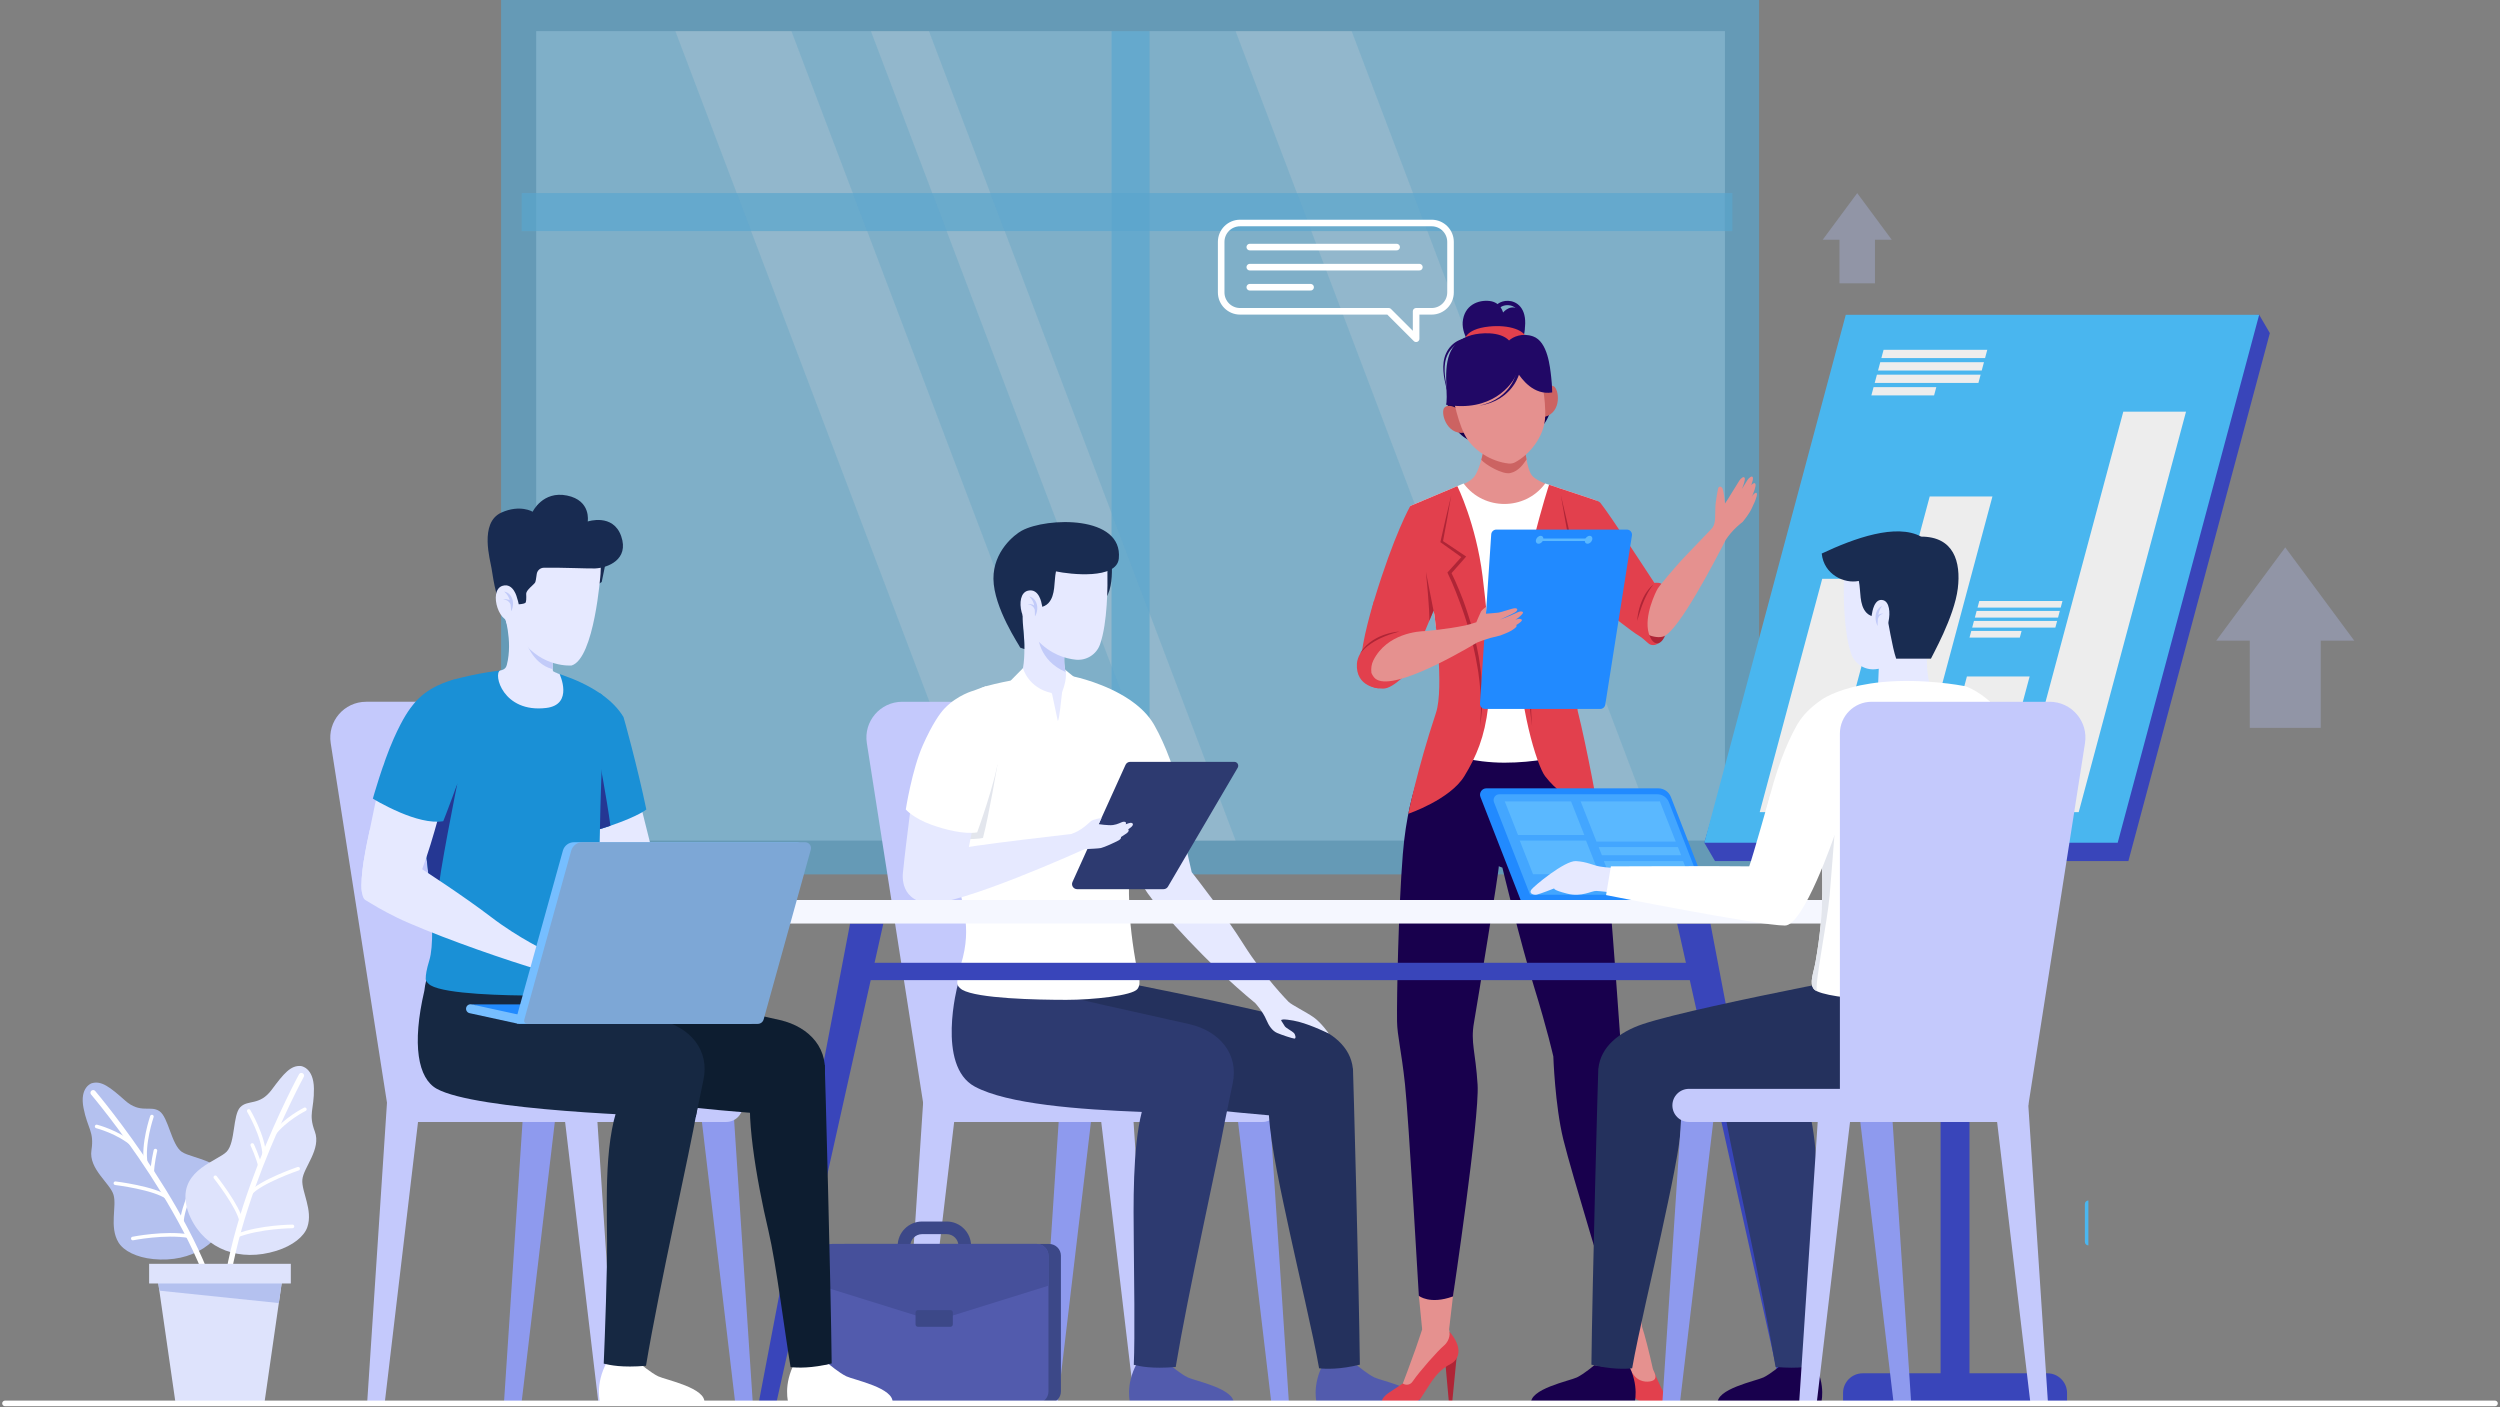 <svg width="501" height="282" viewBox="0 0 501 282" fill="none" xmlns="http://www.w3.org/2000/svg">
<rect x="0" y="0" width="501" height="282" fill="#808080" stroke="none"/>
<path d="M418.512 249.579C418.122 249.579 417.806 249.262 417.806 248.872V241.281C417.806 240.89 418.122 240.574 418.512 240.574" fill="#4AB6EF"/>
<g opacity="0.7">
<path opacity="0.7" d="M352.516 0H100.418V175.226H352.516V0Z" fill="#49B6EF"/>
<path opacity="0.7" d="M345.671 6.241H107.455V168.458H345.671V6.241Z" fill="#90D1F3"/>
<path opacity="0.2" d="M220.054 168.458H196.808L135.349 6.241H158.595L220.054 168.458Z" fill="#FFFDFC"/>
<path opacity="0.2" d="M332.323 168.458H309.076L247.617 6.241H270.864L332.323 168.458Z" fill="#FFFDFC"/>
<path opacity="0.2" d="M247.617 168.458H235.994L174.535 6.241H186.159L247.617 168.458Z" fill="#FFFDFC"/>
<path opacity="0.7" d="M347.174 38.695H104.544V46.31H347.174V38.695Z" fill="#49B6EF"/>
<path opacity="0.7" d="M230.37 6.241H222.754V168.554H230.37V6.241Z" fill="#49B6EF"/>
</g>
<path d="M208.424 281.317H211.936L219.245 219.635H212.498L208.424 281.317Z" fill="#8E9AEE"/>
<path d="M258.31 281.317H254.798L247.489 219.635H254.237L258.31 281.317Z" fill="#8E9AEE"/>
<path d="M199.363 140.635H180.808C176.4 140.635 173.033 144.569 173.715 148.924L185.076 221.525H206.534L199.363 140.635Z" fill="#C4C9FC"/>
<path d="M181.008 281.317H184.52L191.829 219.635H185.082L181.008 281.317Z" fill="#C4C9FC"/>
<path d="M230.895 281.317H227.382L220.073 219.635H226.821L230.895 281.317Z" fill="#C4C9FC"/>
<path d="M188.396 224.843H252.967C254.8 224.843 256.287 223.357 256.287 221.525C256.287 219.691 254.8 218.206 252.967 218.206H188.396C186.562 218.206 185.076 219.691 185.076 221.525C185.076 223.357 186.562 224.843 188.396 224.843Z" fill="#C4C9FC"/>
<path d="M247.198 281.39H226.524C226.524 281.39 225.368 277.709 227.872 273.148C227.872 273.148 229.536 274.482 234.52 273.58C234.52 273.58 236.6 275.346 238.037 276.037C239.482 276.735 247.755 278.359 247.198 281.39Z" fill="#525BAD"/>
<path d="M284.591 281.39H263.917C263.917 281.39 262.762 277.709 265.266 273.148C265.266 273.148 266.93 274.482 271.915 273.58C271.915 273.58 273.995 275.346 275.431 276.037C276.875 276.735 285.149 278.359 284.591 281.39Z" fill="#525BAD"/>
<path d="M215.466 199.422C215.754 196.589 216.306 195.152 216.306 195.152C216.306 195.152 252.567 201.989 262.21 205.228C267.001 206.838 270.658 209.794 271.111 214.119L271.133 214.114C271.181 214.568 272.347 257.755 272.514 273.477C268.564 274.454 265.702 274.358 264.347 274.206C263.247 267.806 259.935 253.844 258.514 247.21C256.833 239.351 254.701 229.98 254.292 223.508C239.632 222.232 220.279 220.078 217.955 218.904C214.125 216.97 212.973 210.133 215.466 199.422Z" fill="#24315D"/>
<path d="M191.921 197.408C192.208 194.576 193.23 193.549 193.23 193.549L208.195 198.439L221.798 201.539C226.841 202.662 232.934 204.015 238.304 205.228C244.332 206.597 248.332 211.176 247.012 217.21L245.502 224.531C245.502 224.531 245.502 224.531 245.501 224.531C243.774 233.904 238.119 258.863 235.611 273.943C230.77 274.355 228.445 273.799 227.213 273.515C227.454 267.962 227.269 254.985 227.213 249.161C227.14 241.405 226.949 230.163 228.815 222.83C216.263 222.348 201.876 221.281 195.336 217.746C187.598 213.563 191.921 197.408 191.921 197.408Z" fill="#2D3A70"/>
<path d="M233.896 153.159L235.815 161.585L236.46 164.44V164.448L238.816 174.778C239.813 176.043 245.477 183.289 249.222 189.259C253.342 195.813 258.185 200.723 258.207 200.745L258.208 200.746C258.796 201.362 261.753 202.804 263.264 203.874C264.776 204.943 266.297 207.126 266.297 207.126C266.297 207.126 262.936 205.466 260.278 204.77C258.976 204.429 256.777 204.086 256.741 204.474C256.734 204.553 257.269 205.282 257.461 205.641C257.653 206 258.952 206.64 259.288 207C259.625 207.36 259.776 208.16 259.397 208.135C259.017 208.111 256.862 207.408 255.927 207C254.992 206.593 254.279 205.591 253.768 204.362C253.073 202.682 251.557 201.029 251.557 201.029L251.561 201.029C241.32 192.605 232.612 182.415 230.92 180.249C230.245 179.389 229.677 178.583 229.194 177.801V177.793C227.643 175.307 226.914 173.073 226.17 170.103C226.17 170.095 226.17 170.095 226.17 170.087C225.671 168.56 225.241 167.034 224.865 165.605C223.814 161.553 223.261 158.33 223.261 158.33L233.896 153.159Z" fill="#E6E9FF"/>
<path d="M192.109 175.967C192.432 181.27 195.025 185.246 192.562 193.327C191.979 195.261 191.833 196.258 191.833 197.056C191.833 197.616 192.539 198.192 192.831 198.353C195.877 200.11 207.734 200.371 213.697 200.371C218.992 200.371 226.951 199.527 227.948 198.192C228.869 196.964 228.025 195.191 227.588 192.735C225.638 181.661 226.329 175.891 226.452 167.893C226.452 167.694 226.46 167.494 226.46 167.287V167.134H226.467C227.097 167.042 227.695 166.926 228.217 166.82C229.076 166.628 229.736 166.436 230.02 166.344C236.452 164.326 237.411 162.261 237.411 162.261C235.592 154.349 233.397 149.039 231.44 145.531C231.394 145.447 231.348 145.362 231.294 145.27C231.248 145.186 231.195 145.094 231.141 145.009C230.09 143.266 228.578 141.801 226.897 140.596C226.728 140.474 226.567 140.358 226.39 140.235C221.556 136.966 215.608 135.662 215.102 135.554C215.079 135.546 215.071 135.546 215.071 135.546C213.544 135.446 211.878 135.416 210.067 135.477C206.997 135.561 202.024 136.313 197.596 137.519C197.596 137.519 197.566 137.527 197.543 137.534C197.113 137.673 194.235 138.747 191.25 141.947C190.244 142.999 189.224 144.303 188.303 145.899C188.51 150.857 189.584 159.782 190.191 167.495C190.29 168.661 192.04 174.862 192.109 175.967Z" fill="white"/>
<path d="M226.467 167.134C227.097 167.042 227.695 166.926 228.217 166.82L226.728 153.159C226.674 155.392 226.49 165.744 226.467 167.134Z" fill="#E3E6ED"/>
<path d="M222.603 110.832C222.603 110.832 224.012 120.104 219.874 121.065C217.211 121.682 217.532 118.426 217.532 118.426L217.462 114.571L222.603 110.832Z" fill="#192C51"/>
<path d="M212.857 138.701C212.682 139.709 212.302 144.441 211.979 144.457L210.796 138.897C210.796 138.897 208.555 142.013 208.616 142.481C205.411 140.978 202.27 136.779 203.444 136.227C204.388 136.088 204.672 135.344 204.802 134.852C206.046 130.01 204.495 122.335 204.495 122.335L210.336 126.932L213.091 129.097C213.167 129.38 213.252 129.687 213.336 130.002V130.501C213.336 130.501 213.336 130.501 213.336 130.509C213.321 130.677 213.083 133.356 213.605 134.699C213.697 134.96 213.827 135.175 214.004 135.305C214.188 135.443 215.071 135.551 215.071 135.551L215.078 135.543C215.339 136.349 216.157 138.164 212.857 138.701Z" fill="#E6E9FF"/>
<path d="M207.992 127.219C207.992 127.219 208.041 132.341 213.601 134.696C213.084 133.359 213.322 130.678 213.338 130.506L211.009 128.677L207.992 127.219Z" fill="#C2CBF9"/>
<path d="M221.928 114.495C221.983 117.296 221.97 124.821 220.441 129.144C219.727 131.162 217.717 132.417 215.588 132.201C213.507 131.99 210.544 131.127 207.87 128.282C206.5 126.826 204.96 126.641 204.247 124.772C203.09 121.737 201.3 116.099 202.327 112.457C203.729 107.487 218.956 101.861 221.624 111.991C221.838 112.807 221.912 113.651 221.928 114.495Z" fill="#E6E9FF"/>
<path d="M204.768 106.345C209.773 103.639 225.073 103.207 224.209 111.936C223.792 116.157 214.513 115.124 211.617 114.507C211.183 116.548 211.585 119.269 210.097 120.869C209.249 121.781 207.616 121.994 205.921 121.909C205.761 122.322 204.951 122.746 204.938 123.307C204.892 125.233 205.354 127.779 205.285 130.081L204.455 129.788C204.345 129.422 199.128 121.83 199.085 115.988C199.045 110.465 203.318 107.129 204.768 106.345Z" fill="#192C51"/>
<path d="M207.986 125.231C204.93 126.828 203.017 119.07 206.015 118.369C208.288 117.837 208.755 121.04 208.755 121.04C208.755 121.04 209.732 124.319 207.986 125.231Z" fill="#E6E9FF"/>
<path d="M207.867 121.936C207.874 121.711 207.862 121.477 207.817 121.243C207.753 120.944 207.639 120.65 207.481 120.405C207.328 120.157 207.128 119.966 206.945 119.831C206.564 119.566 206.257 119.543 206.257 119.543C206.257 119.543 206.489 119.732 206.719 120.061C206.948 120.385 207.167 120.838 207.26 121.34C207.177 121.286 207.094 121.229 207 121.191C206.737 121.079 206.46 121.046 206.26 121.055C206.059 121.059 205.931 121.096 205.931 121.096C205.931 121.096 206.064 121.095 206.25 121.142C206.438 121.185 206.673 121.285 206.859 121.435C207.049 121.582 207.183 121.775 207.257 121.93C207.335 122.083 207.365 122.193 207.365 122.193L207.367 122.193C207.382 122.415 207.383 122.631 207.389 122.819C207.392 123.031 207.393 123.208 207.395 123.332C207.397 123.459 207.405 123.534 207.405 123.534C207.405 123.534 207.445 123.472 207.501 123.358C207.547 123.241 207.651 123.081 207.709 122.869C207.776 122.659 207.842 122.408 207.861 122.127C207.868 122.069 207.864 122.006 207.866 121.946L207.871 121.944C207.872 121.944 207.868 121.938 207.867 121.936Z" fill="#C2CBF9"/>
<path d="M199.899 153.159C199.899 153.159 198.208 163.304 196.993 167.908C196.993 167.908 196.206 168.195 193.251 168.165L199.899 153.159Z" fill="#E3E6ED"/>
<path d="M166.877 251.652V278.85C166.877 280.153 167.936 281.213 169.241 281.213H210.245C211.549 281.213 212.608 280.153 212.608 278.85V251.652C212.608 250.347 211.549 249.288 210.245 249.288H169.241C167.936 249.288 166.877 250.346 166.877 251.652Z" fill="#3C4888"/>
<path d="M164.383 251.652V278.85C164.383 280.153 165.442 281.213 166.747 281.213H207.75C209.055 281.213 210.114 280.153 210.114 278.85V251.652C210.114 250.347 209.055 249.288 207.75 249.288H166.747C165.442 249.288 164.383 250.346 164.383 251.652Z" fill="#525BAD"/>
<path d="M179.891 250.289H182.424V249.685C182.424 248.382 183.484 247.322 184.787 247.322H189.711C191.014 247.322 192.074 248.382 192.074 249.685V250.289H194.607V249.685C194.607 246.985 192.411 244.789 189.711 244.789H184.787C182.088 244.789 179.891 246.985 179.891 249.685V250.289Z" fill="#3C4888"/>
<path d="M166.728 249.288H187.249H207.769C209.064 249.288 210.114 250.347 210.114 251.652V257.646L187.249 264.775L164.383 257.646V251.652C164.383 250.346 165.433 249.288 166.728 249.288Z" fill="#46509B"/>
<path d="M183.948 265.887H190.469C190.731 265.887 190.943 265.676 190.943 265.414V263.022C190.943 262.761 190.731 262.549 190.469 262.549H183.948C183.686 262.549 183.474 262.761 183.474 263.023V265.414C183.474 265.676 183.686 265.887 183.948 265.887Z" fill="#3C4888"/>
<path d="M195.822 160.683C195.822 160.683 195.738 161.251 195.577 162.203C195.293 163.868 194.794 166.723 194.157 169.732C193.72 171.789 193.221 173.914 192.691 175.794L180.988 174.551C181.141 172.978 181.341 171.22 181.556 169.44C181.571 169.317 181.579 169.248 181.579 169.248C181.778 167.59 181.985 165.903 182.193 164.313C182.292 163.485 182.392 162.687 182.492 161.927C182.968 158.266 183.344 155.542 183.344 155.542L195.822 160.683Z" fill="#E6E9FF"/>
<path d="M184.938 149.347C186.887 144.961 188.421 142.887 189.255 142.008C191.889 139.228 195.181 138.383 195.181 138.383C196.522 137.842 197.541 137.533 197.541 137.533C197.541 137.533 201.534 140.409 200.129 151.743C199.519 156.669 195.827 166.808 195.827 166.808C193.272 167.232 189.477 166.298 186.64 165.271C182.995 163.952 181.519 162.217 181.519 162.217C181.519 162.217 182.767 154.232 184.938 149.347Z" fill="white"/>
<path d="M205.006 133.896C205.006 133.896 206.015 137.871 210.795 138.892L208.565 142.856C208.565 142.856 203.872 141.387 202.548 136.388L205.006 133.896Z" fill="white"/>
<path d="M212.857 138.701L215.36 141.707C215.36 141.707 216.472 138.956 215.102 135.553L213.456 134.21C213.456 134.21 214.089 135.445 212.857 138.701Z" fill="white"/>
<path d="M214.927 176.744L225.555 153.277C225.721 152.909 226.086 152.674 226.489 152.674H247.358C247.964 152.674 248.341 153.332 248.035 153.855L234.056 177.686C233.872 177.999 233.536 178.191 233.172 178.191H215.86C215.115 178.191 214.619 177.423 214.927 176.744Z" fill="#2D3A70"/>
<path d="M216.664 166.913C216.664 166.913 194.01 169.43 189.956 170.453C185.902 171.476 180.988 174.551 180.988 174.551C180.988 174.551 179.891 180.238 185.838 181.005C191.786 181.773 217.431 170.133 217.431 170.133L216.664 166.913Z" fill="#E6E9FF"/>
<path d="M226.592 164.89C226.42 164.89 226.03 165.017 225.577 165.191C225.588 165.172 225.612 165.147 225.617 165.13C225.777 164.65 225.297 164.634 225.009 164.698C224.721 164.761 223.986 165.21 223.058 165.337C222.131 165.465 220.18 165.161 220.18 165.161L220.746 163.911C220.746 163.911 219.029 164.217 218.646 164.537C218.262 164.857 217.75 165.401 216.791 166.072C215.831 166.744 214.703 167.134 214.703 167.134L215.646 169.102L213.774 169.593L214.204 170.299C214.204 170.299 219.833 170.114 220.591 169.95C221.349 169.785 223.504 168.786 224.169 168.414C224.579 168.183 224.711 167.93 224.636 167.749C225.119 167.45 225.546 167.168 225.776 166.999C226.22 166.674 226.281 166.363 226.089 166.206C226.318 166.04 226.517 165.892 226.645 165.788C227.235 165.309 227.103 164.89 226.592 164.89Z" fill="#E6E9FF"/>
<path d="M332.261 128.964C332.261 128.964 333.56 128.628 333.911 126.454C334.264 124.28 331.258 124.215 331.162 124.28C331.066 124.344 329.659 125.143 329.659 125.143C329.659 125.143 329.531 126.519 329.659 126.646C329.786 126.773 330.694 129.504 332.261 128.964Z" fill="#AF2536"/>
<path d="M352.08 98.916C351.955 98.485 351.423 99.007 351.241 99.279C351.214 99.318 351.155 99.413 351.076 99.539C351.369 98.899 351.931 97.473 351.802 97.029C351.681 96.609 351.256 96.899 350.958 97.213C351.175 96.612 351.355 95.978 351.277 95.71C351.117 95.16 350.437 95.826 350.205 96.173C350.097 96.335 349.585 97.163 349.067 98.004C349.368 97.29 349.757 96.204 349.649 95.828C349.49 95.278 348.809 95.944 348.578 96.292C348.346 96.639 346.232 100.084 346.232 100.084L345.696 100.895C345.696 100.895 345.487 98.831 345.27 98.1C345.053 97.368 344.431 97.341 344.295 97.937C344.16 98.532 343.889 100.193 343.808 100.925C343.727 101.656 343.754 103.054 343.699 103.921C343.669 104.397 343.614 105.241 343.041 105.92C341.757 107.266 339.576 109.549 337.893 111.294C335.357 113.923 332.258 117.82 332.258 117.82L328.753 112.932L321.12 121.2C321.12 121.2 329.911 128.994 333.479 127.492C336.467 126.234 343.593 112.594 345.838 108.18C345.925 108.03 346.621 107.037 347.449 106.175C348.284 105.307 349.25 104.568 349.25 104.568C349.25 104.568 350.037 103.614 350.62 102.674C351.069 101.948 351.341 101.19 351.386 101.126C351.49 100.981 352.205 99.347 352.08 98.916Z" fill="#E5918F"/>
<path d="M323.144 271.631L324.011 281.254H324.629L325.576 271.631H323.144Z" fill="#AF2536"/>
<path d="M289.512 271.631L290.379 281.254H290.998L291.943 271.631H289.512Z" fill="#AF2536"/>
<path d="M324.103 266.025C324.103 266.025 321.554 267.333 322.898 271.014C323.938 273.86 324.794 274.827 325.411 276.899C326.028 278.971 327.438 280.611 329.907 281.285C331.554 281.734 334.283 280.719 333.676 279.588C332.221 276.877 331.55 275.052 331.55 275.052L324.103 266.025Z" fill="#E2404D"/>
<path d="M284.338 259.683C284.338 259.683 284.629 262.44 285.001 266.407C285.001 266.407 284.433 268.156 283.678 270.331C282.833 272.766 281.126 277.25 281.126 277.25C281.126 277.25 281.573 279.168 282.845 278.518C283.24 278.316 283.63 278.059 283.978 277.736C285.441 276.37 290.798 268.633 290.798 268.633L290.4 266.407L291.431 257.605L284.338 259.683Z" fill="#E5918F"/>
<path d="M322.669 260.318L324.154 266.309C324.154 266.309 323.359 267.763 324.211 269.756C324.791 271.113 325.681 271.635 326.264 273.505C326.625 274.658 327.421 275.582 327.61 275.798C328.84 277.196 330.714 276.967 331.302 276.634C332.316 276.061 331.33 274.749 331.231 274.298C330.566 271.256 329.541 267.236 329.071 265.907C328.793 263.791 328.599 260.181 328.599 260.181L322.669 260.318Z" fill="#E5918F"/>
<path d="M286.971 150.049C286.971 150.049 282.319 156.314 281.127 171.144C280.239 182.17 279.896 200.027 279.968 204.704C280.015 207.602 280.828 210.423 281.565 217.32C282.301 224.217 284.338 259.682 284.338 259.682C284.338 259.682 286.54 261.494 291.173 259.805C291.173 259.805 296.514 224.045 296.111 217.4C295.707 210.756 294.685 208.974 295.382 204.95C296.114 200.733 300.541 173.666 300.352 173.593L301.078 173.876C301.078 173.876 304.683 188.898 307.395 197.659C310.107 206.419 311.287 211.713 311.287 211.713C311.287 211.713 311.614 221.488 313.284 228.326C314.953 235.165 322.668 260.316 322.668 260.316C322.668 260.316 325.403 261.609 328.598 260.179C328.598 260.179 328.024 230.4 327.413 225.252C326.8 220.105 324.953 211.683 324.953 211.683C324.953 211.683 322.827 180.458 321.718 170.613C320.138 156.599 315.228 150.752 315.228 150.752L286.971 150.049Z" fill="#18004D"/>
<path d="M290.164 76.415C290.164 76.415 288.433 86.701 295.637 88.654C299.989 89.834 294.247 78.871 294.247 78.871L290.164 76.415Z" fill="#18004D"/>
<path d="M309.658 72.58C309.658 72.58 313.513 82.249 308.166 86.189C304.536 88.863 305.746 76.609 305.746 76.609L309.658 72.58Z" fill="#18004D"/>
<path d="M291.781 81.753C291.781 81.753 290.293 80.83 289.46 81.694C288.626 82.557 289.805 87.157 293.397 86.724L291.781 81.753Z" fill="#CC6362"/>
<path d="M309.203 78.326C309.203 78.326 310.231 76.909 311.329 77.391C312.427 77.874 313.079 82.578 309.59 83.538L309.203 78.326Z" fill="#CC6362"/>
<path d="M311.038 97.501C310.192 99.363 307.597 103.545 301.39 103.87C295.281 103.552 292.679 99.497 291.783 97.586C292.884 97.233 294.449 96.606 295.253 95.745C295.958 94.99 296.501 93.431 296.854 92.154C297.158 91.047 297.313 90.151 297.313 90.151L296.607 88.706V88.699C296.622 88.544 296.635 88.403 296.65 88.283C296.67 88.071 296.685 87.902 296.692 87.788C296.699 87.676 296.707 87.613 296.707 87.613H306.08C306.08 87.613 306.088 87.677 306.095 87.788C306.102 87.901 306.116 88.071 306.137 88.275C306.137 88.29 306.137 88.297 306.145 88.31L305.602 89.537C305.602 89.537 305.68 90.737 305.919 92.084C306.13 93.297 306.477 94.623 307.012 95.293C307.625 96.07 309.479 96.902 311.038 97.501Z" fill="#E5918F"/>
<path d="M305.6 89.538C305.6 89.538 305.678 90.738 305.918 92.085C305.286 93.002 304.347 94.417 302.676 94.8C301.118 95.158 297.714 93.143 296.854 92.156C297.158 91.049 297.313 90.153 297.313 90.153L296.607 88.707V88.7C296.622 88.545 296.635 88.404 296.65 88.284C296.67 88.072 296.685 87.904 296.693 87.79C296.7 87.677 296.707 87.614 296.707 87.614H306.081C306.081 87.614 306.088 87.678 306.095 87.79C306.102 87.903 306.116 88.072 306.137 88.276C306.137 88.291 306.137 88.298 306.145 88.312L305.6 89.538Z" fill="#CC6362"/>
<path d="M308.579 74.32L298.962 72.264L290.839 77.811C290.839 77.811 291.781 83.653 293.489 87.057C295.094 90.254 298.897 92.528 302.356 92.893C302.796 92.939 303.246 92.851 303.635 92.641C306.698 90.993 309.356 87.447 309.63 83.882C309.922 80.083 308.579 74.32 308.579 74.32Z" fill="#E5918F"/>
<path d="M295.65 70.502C295.65 70.502 292.894 67.47 293.126 64.56C293.398 61.159 296.231 60.036 298.553 60.321C300.755 60.591 301.217 62.63 301.217 62.63C301.217 62.63 302.861 60.557 304.776 62.31C305.975 63.408 306.187 68.513 303.328 70.346C300.47 72.18 298.178 72.589 295.65 70.502Z" fill="#210866"/>
<path d="M293.454 68.448C293.454 68.448 293.238 65.964 298.451 65.432C302.364 65.033 305.925 66.148 305.978 68.216C306.05 71.104 293.811 71.332 293.454 68.448Z" fill="#E2404D"/>
<path d="M298.349 68.737C298.349 68.737 298.084 68.635 297.583 68.504C297.084 68.376 296.355 68.222 295.472 68.18C294.596 68.141 293.544 68.213 292.545 68.651C291.543 69.073 290.659 69.914 290.145 70.978C289.871 71.509 289.709 72.063 289.608 72.645C289.513 73.222 289.485 73.804 289.504 74.367C289.538 75.496 289.728 76.543 289.904 77.434C290.085 78.326 290.258 79.066 290.343 79.592C290.436 80.117 290.432 80.423 290.432 80.423C290.432 80.423 290.423 80.118 290.31 79.599C290.204 79.079 290.003 78.347 289.786 77.461C289.573 76.575 289.338 75.529 289.257 74.38C289.214 73.806 289.218 73.206 289.294 72.6C289.37 72.002 289.53 71.368 289.795 70.81C290.305 69.665 291.252 68.699 292.342 68.205C293.427 67.693 294.557 67.588 295.49 67.602C296.431 67.62 297.2 67.761 297.734 67.881C298.264 68.003 298.572 68.111 298.572 68.111L298.349 68.737Z" fill="#210866"/>
<path d="M300.071 61.542C300.071 61.542 300.78 60.681 302.206 60.719C303.659 60.758 305.512 61.894 305.181 65.45" stroke="#210866" stroke-width="0.866" stroke-miterlimit="10"/>
<path d="M304.555 74.552C304.555 74.541 304.516 74.742 304.417 75.039C304.313 75.336 304.161 75.759 303.91 76.231C303.797 76.473 303.635 76.713 303.483 76.977C303.303 77.223 303.14 77.501 302.92 77.75C302.716 78.013 302.488 78.266 302.238 78.507C302.005 78.765 301.718 78.973 301.455 79.205C301.181 79.424 300.883 79.61 300.603 79.81C300.302 79.976 300.008 80.14 299.721 80.299C299.421 80.427 299.132 80.551 298.857 80.668C298.583 80.784 298.306 80.848 298.061 80.932C297.571 81.106 297.139 81.162 296.846 81.231C296.55 81.293 296.382 81.327 296.382 81.327C296.382 81.327 296.549 81.282 296.84 81.203C297.129 81.116 297.553 81.035 298.028 80.834C298.267 80.736 298.535 80.656 298.799 80.526C299.061 80.395 299.338 80.256 299.624 80.112C299.894 79.941 300.172 79.764 300.454 79.584C300.714 79.373 300.992 79.177 301.242 78.95C301.482 78.711 301.744 78.497 301.952 78.236C302.177 77.992 302.38 77.737 302.558 77.476C302.753 77.229 302.89 76.954 303.047 76.714C303.174 76.456 303.314 76.221 303.404 75.988C303.613 75.533 303.73 75.133 303.807 74.858C303.882 74.578 303.899 74.436 303.902 74.426L304.555 74.552Z" fill="#210866"/>
<path d="M307.238 67.415C305.046 66.635 303.211 67.506 302.414 68.231C300.616 66.348 296.6 66.677 294.898 67.155C290.032 68.523 289.611 72.592 289.865 77.601C290.033 80.93 289.772 81.102 289.772 81.102C298.721 82.664 303.104 77.301 304.067 74.611C304.976 76.008 307.337 79.242 311.06 78.646C311.06 78.646 311.05 77.245 310.864 75.615C310.634 73.601 310.179 68.462 307.238 67.415Z" fill="#210866"/>
<path d="M315.215 150.71C315.222 150.725 315.222 150.739 315.23 150.753C312.606 151.705 307.499 152.841 301.483 152.841C295.367 152.841 289.675 151.198 286.974 150.048C287.144 149.582 288.703 147.29 288.865 142.078C289.112 133.903 287.066 118.597 286.001 115.247C285.261 112.92 282.63 101.387 282.63 101.387L293.308 96.887C293.343 96.929 293.372 96.979 293.407 97.022C297.449 102.318 305.524 102.318 309.559 97.022C309.594 96.979 309.63 96.929 309.665 96.887L319.956 100.318C319.956 100.318 315.956 118.302 314.518 131.35C313.213 143.178 314.856 149.505 315.181 150.584C315.193 150.641 315.207 150.683 315.215 150.71Z" fill="white"/>
<path d="M330.97 128.197C329.003 125.06 331.175 120.011 331.982 118.362C332.149 118.023 332.353 117.707 332.592 117.413C332.734 117.236 332.879 117.056 332.928 116.994C332.672 116.758 332.024 116.758 331.536 116.811C329.358 113.488 322.778 103.392 320.725 100.78C320.542 100.546 319.954 100.318 319.954 100.318L310.433 97.145C310.433 97.145 304.278 115.822 304.278 129.279C304.278 141.106 307.945 153.335 309.641 155.553C313.798 160.989 320.336 162.754 320.336 162.754C320.336 162.754 318.082 150.05 316.164 142.443C315.456 136.165 315.558 127.422 316.553 118.48C319.703 120.9 324.472 124.552 326.797 126.279C327.535 126.828 328.167 127.252 328.706 127.58C329.347 127.97 330.286 128.993 330.681 129.157C331.552 129.518 332.26 128.965 332.26 128.965C331.771 129.012 331.237 128.622 330.97 128.197Z" fill="#E2404D"/>
<path d="M316.553 118.48C316.553 118.48 317.123 114.687 317.635 112.832C317.635 112.832 317.829 118.483 318.083 119.655L316.553 118.48Z" fill="#AF2536"/>
<path d="M275.327 120.464C275.327 120.464 272.745 128.773 272.79 132.657C272.849 137.665 275.39 137.976 277.186 137.997C279.313 138.022 282.629 134.192 282.629 134.192L285.572 126.469L275.327 120.464Z" fill="#E2404D"/>
<path d="M297.107 115.486C295.795 104.954 292.049 97.418 292.049 97.418L282.629 101.387C282.629 101.387 279.366 107.076 275.326 120.464C275.326 120.464 274.015 125.551 273.665 129.555C272.928 130.349 272.016 131.581 271.925 132.993C271.621 137.774 276.401 137.96 276.401 137.96C276.401 137.96 274.611 137.454 274.827 134.875C274.739 133.969 274.816 133.129 275.234 132.306C277.973 126.909 284.34 126.496 285.571 126.469C286.142 125.089 286.727 123.688 287.279 122.371L287.453 123.157C287.453 123.157 289.451 137.798 287.769 142.856C283.997 154.21 282.228 163.078 282.228 163.078C282.228 163.078 290.584 160.238 293.452 155.544C298.269 147.66 300.134 139.781 297.107 115.486Z" fill="#E2404D"/>
<path d="M287.279 122.371C287.279 122.371 286.203 116.829 285.755 114.59C285.755 114.59 286.579 122.736 286.423 124.419L287.279 122.371Z" fill="#AF2536"/>
<path d="M290.839 99.21C290.582 100.779 290.297 102.343 290.021 103.907C289.75 105.474 289.451 107.034 289.157 108.596L289.058 108.349L293.519 111.325L293.824 111.529L293.577 111.81L290.735 115.03L290.786 114.64C291.379 115.844 291.919 117.052 292.421 118.285C292.682 118.895 292.912 119.519 293.156 120.137C293.402 120.754 293.599 121.39 293.823 122.014C294.048 122.639 294.23 123.279 294.436 123.911C294.644 124.541 294.816 125.184 294.996 125.823C295.18 126.461 295.356 127.102 295.504 127.749C295.654 128.396 295.833 129.037 295.96 129.689L296.346 131.645C296.46 132.299 296.539 132.96 296.638 133.617C296.744 134.272 296.812 134.934 296.863 135.597C296.914 136.259 297.002 136.919 297.022 137.582L297.077 139.574C297.103 140.237 297.03 140.901 297.012 141.564C296.983 142.226 296.961 142.888 296.858 143.545L296.595 145.512L296.72 143.534C296.787 142.877 296.773 142.216 296.767 141.557C296.749 140.898 296.786 140.24 296.724 139.583L296.592 137.614C296.55 136.958 296.441 136.306 296.369 135.653C296.296 134.999 296.207 134.348 296.08 133.702C295.962 133.055 295.863 132.406 295.727 131.762L295.312 129.834C295.179 129.19 294.996 128.557 294.84 127.919C294.687 127.28 294.506 126.647 294.316 126.017C294.13 125.386 293.954 124.753 293.741 124.131C293.53 123.508 293.344 122.877 293.114 122.26C292.671 121.022 292.223 119.785 291.734 118.565C291.252 117.343 290.726 116.13 290.163 114.957L290.058 114.739L290.213 114.566L293.09 111.377L293.147 111.861L288.783 108.745L288.649 108.65L288.683 108.498C289.029 106.947 289.369 105.395 289.738 103.849C290.101 102.302 290.457 100.753 290.839 99.21Z" fill="#AF2536"/>
<path d="M312.788 99.21C313.17 100.753 313.524 102.302 313.887 103.85C314.256 105.396 314.596 106.948 314.942 108.499L314.975 108.651L314.843 108.746L310.478 111.862L310.535 111.378L313.411 114.567L313.567 114.74L313.463 114.958C312.9 116.131 312.373 117.344 311.891 118.565C311.402 119.786 310.954 121.023 310.511 122.261C310.281 122.877 310.095 123.508 309.884 124.132C309.671 124.754 309.494 125.387 309.309 126.018C309.119 126.648 308.939 127.28 308.785 127.92C308.63 128.558 308.445 129.191 308.313 129.834L307.897 131.763C307.762 132.406 307.663 133.056 307.544 133.703C307.418 134.349 307.329 135 307.256 135.654C307.184 136.307 307.075 136.958 307.033 137.615L306.901 139.584C306.84 140.241 306.877 140.899 306.859 141.558C306.852 142.217 306.838 142.878 306.905 143.535L307.029 145.513L306.768 143.545C306.664 142.889 306.643 142.227 306.614 141.565C306.595 140.902 306.521 140.238 306.548 139.575L306.603 137.583C306.623 136.919 306.711 136.26 306.762 135.598C306.813 134.935 306.881 134.274 306.988 133.618C307.086 132.961 307.165 132.3 307.28 131.646L307.666 129.69C307.792 129.038 307.97 128.397 308.122 127.75C308.27 127.102 308.445 126.462 308.629 125.824C308.81 125.185 308.981 124.542 309.189 123.911C309.395 123.28 309.577 122.64 309.802 122.015C310.026 121.39 310.224 120.755 310.47 120.138C310.712 119.519 310.943 118.896 311.204 118.285C311.705 117.053 312.245 115.845 312.839 114.641L312.89 115.031L310.049 111.81L309.801 111.53L310.106 111.325L314.567 108.349L314.468 108.596C314.174 107.035 313.876 105.475 313.604 103.908C313.329 102.343 313.045 100.779 312.788 99.21Z" fill="#AF2536"/>
<path d="M290.482 266.862C290.482 266.862 290.776 268.478 289.307 269.713C288.184 270.656 284.602 274.652 283.05 276.903C282.616 277.532 281.754 277.686 281.127 277.249C281.127 277.249 279.873 278.103 278.286 279.132C277.504 279.638 276.936 280.394 276.981 280.675C277.043 281.064 277.377 281.253 277.607 281.253C279.101 281.25 281.034 281.254 281.034 281.254C282.489 281.254 284.005 281.32 284.791 280.095L286.279 277.794C287.536 275.832 288.685 274.37 290.757 273.307C290.764 273.304 290.77 273.301 290.776 273.298C292.192 272.535 293.419 270.372 290.482 266.862Z" fill="#E2404D"/>
<path d="M320.68 142.076H297.619C297.024 142.076 296.551 141.572 296.591 140.976L298.841 107.089C298.877 106.548 299.327 106.127 299.87 106.127H326.023C326.656 106.127 327.14 106.693 327.041 107.319L321.698 141.205C321.618 141.707 321.187 142.076 320.68 142.076Z" fill="#218AFF"/>
<path d="M309.262 108.171C309.146 108.608 308.727 108.962 308.327 108.962C307.927 108.962 307.699 108.608 307.816 108.171C307.932 107.734 308.351 107.38 308.751 107.38C309.151 107.38 309.38 107.734 309.262 108.171Z" fill="#5AB8FF"/>
<path d="M308.539 108.171H318.356" stroke="#5AB8FF" stroke-width="0.5" stroke-miterlimit="10"/>
<path d="M319.078 108.171C318.962 108.608 318.543 108.962 318.143 108.962C317.743 108.962 317.514 108.608 317.632 108.171C317.749 107.734 318.168 107.38 318.567 107.38C318.967 107.38 319.195 107.734 319.078 108.171Z" fill="#5AB8FF"/>
<path d="M304.935 124.146C305.219 124.369 304.428 124.914 303.891 125.244C303.876 125.259 303.845 125.267 303.83 125.274C303.846 125.29 303.868 125.297 303.883 125.305C304.167 125.528 303.385 126.065 302.84 126.402C302.295 126.74 300.676 127.346 300.676 127.346L298.68 127.845V127.838C298.266 127.96 297.721 128.137 297.214 128.313C296.709 128.482 296.247 128.659 296.01 128.766C291.359 131.537 277.953 139.088 275.328 135.704C275.128 135.45 274.96 135.167 274.829 134.852C274.737 133.954 274.821 133.117 275.236 132.304C277.976 126.909 284.338 126.495 285.573 126.471C285.573 126.471 289.717 126.149 293.685 125.328C294.191 125.221 295.143 124.929 295.857 124.699C295.857 124.691 295.864 124.676 295.864 124.676C295.864 124.676 296.624 122.857 296.801 122.535C296.977 122.212 297.883 121.552 297.883 121.552L297.783 122.987C297.783 122.987 299.41 122.872 300.208 122.78C300.999 122.68 303.025 121.89 303.6 121.89C304.176 121.89 304.26 122.297 303.6 122.726C303.216 122.98 300.561 124.192 300.561 124.192C300.692 124.162 302.718 123.379 303.439 123.026C304.16 122.673 304.751 122.381 305.135 122.619C305.442 122.803 304.728 123.432 304.229 123.832C304.099 123.931 303.899 124.054 303.685 124.192C304.213 124.016 304.651 123.931 304.935 124.146Z" fill="#E5918F"/>
<path d="M272.553 131.042C272.553 131.042 272.775 130.487 273.363 129.813C273.661 129.483 274.027 129.112 274.468 128.771C274.908 128.429 275.411 128.111 275.937 127.835C276.205 127.708 276.465 127.563 276.737 127.461C277.008 127.353 277.27 127.236 277.536 127.157C278.061 126.976 278.564 126.857 278.995 126.766C279.422 126.654 279.795 126.642 280.046 126.596C280.3 126.566 280.446 126.549 280.446 126.549C280.446 126.549 280.306 126.593 280.06 126.669C279.816 126.745 279.462 126.83 279.05 126.974C278.842 127.042 278.618 127.114 278.382 127.192C278.15 127.282 277.905 127.376 277.653 127.474C277.396 127.56 277.149 127.695 276.886 127.8C276.621 127.903 276.372 128.049 276.113 128.174C275.087 128.695 274.15 129.372 273.516 129.962C273.208 130.263 272.951 130.521 272.795 130.722C272.635 130.92 272.553 131.042 272.553 131.042Z" fill="#AF2536"/>
<path d="M331.353 117.165C331.353 117.165 331 117.533 330.598 118.167C330.385 118.474 330.186 118.866 329.964 119.275C329.759 119.695 329.541 120.143 329.36 120.608C329.165 121.067 329 121.539 328.847 121.982C328.697 122.427 328.556 122.844 328.454 123.207C328.347 123.571 328.258 123.873 328.196 124.086C328.129 124.298 328.092 124.42 328.092 124.42C328.092 124.42 328.103 124.293 328.123 124.072C328.156 123.853 328.163 123.531 328.243 123.159C328.314 122.784 328.391 122.344 328.523 121.884C328.647 121.422 328.812 120.937 329.005 120.463C329.198 119.989 329.429 119.53 329.668 119.114C329.918 118.702 330.178 118.335 330.424 118.04C330.916 117.442 331.353 117.165 331.353 117.165Z" fill="#AF2536"/>
<path d="M177.021 185.083L155.558 281.242H152.019L170.351 185.083H177.021Z" fill="#3945BA"/>
<path d="M336.102 185.083L357.564 281.242H361.103L342.77 185.083H336.102Z" fill="#3945BA"/>
<path d="M342.771 192.944H169.004V196.418H342.771V192.944Z" fill="#3945BA"/>
<path d="M366.022 185.083H152.678C151.376 185.083 150.319 184.026 150.319 182.724C150.319 181.421 151.375 180.365 152.678 180.365H366.022C367.324 180.365 368.38 181.421 368.38 182.724C368.38 184.026 367.324 185.083 366.022 185.083Z" fill="#F5F7FF"/>
<path d="M100.983 281.316H104.495L111.804 219.635H105.057L100.983 281.316Z" fill="#8E9AEE"/>
<path d="M150.87 281.316H147.358L140.048 219.635H146.796L150.87 281.316Z" fill="#8E9AEE"/>
<path d="M91.922 140.634H73.367C68.959 140.634 65.593 144.569 66.274 148.923L77.635 221.525H99.093L91.922 140.634Z" fill="#C4C9FC"/>
<path d="M73.567 281.316H77.079L84.388 219.635H77.641L73.567 281.316Z" fill="#C4C9FC"/>
<path d="M123.454 281.316H119.941L112.632 219.635H119.38L123.454 281.316Z" fill="#C4C9FC"/>
<path d="M80.955 224.843H145.527C147.36 224.843 148.846 223.356 148.846 221.524C148.846 219.69 147.36 218.205 145.527 218.205H80.955C79.122 218.205 77.635 219.691 77.635 221.524C77.635 223.357 79.122 224.843 80.955 224.843Z" fill="#C4C9FC"/>
<path d="M141.141 281.213H120.293C120.293 281.213 119.128 277.5 121.653 272.901C121.653 272.901 123.331 274.247 128.357 273.337C128.357 273.337 130.455 275.117 131.904 275.815C133.36 276.519 141.702 278.158 141.141 281.213Z" fill="white"/>
<path d="M139.686 222.431C138.34 230.465 132.127 257.646 129.455 273.704C124.574 274.12 122.229 273.56 120.987 273.273C121.23 267.674 121.712 254.28 121.655 248.407C121.562 238.479 121.097 225.389 125.466 218.205L140.16 219.362C140.071 220.137 139.989 220.768 139.917 221.22C139.847 221.652 139.767 222.051 139.686 222.431Z" fill="#162842"/>
<path d="M178.848 281.213H158C158 281.213 156.835 277.5 159.36 272.901C159.36 272.901 161.039 274.247 166.064 273.337C166.064 273.337 168.162 275.117 169.611 275.815C171.067 276.519 179.409 278.158 178.848 281.213Z" fill="white"/>
<path d="M166.669 273.234C162.686 274.22 159.8 274.123 158.434 273.97C157.325 267.516 155.575 253.314 153.999 246.657C151.553 236.31 149.16 222.081 150.823 217.003L165.276 213.374C165.325 213.831 166.501 257.381 166.669 273.234Z" fill="#0D1D30"/>
<path d="M109.143 198.557C109.433 195.701 109.767 193.615 109.767 193.615L125.916 197.566L139.634 200.692C144.719 201.825 150.863 203.189 156.278 204.413C162.355 205.794 166.39 210.41 165.059 216.496L163.535 223.878C155.035 223.762 115.07 219.93 111.652 218.204C107.791 216.254 106.627 209.358 109.143 198.557Z" fill="#0D1D30"/>
<path d="M85.037 198.557C85.327 195.701 86.719 192.636 86.719 192.636L101.81 197.566L115.527 200.692C120.612 201.825 126.756 203.19 132.172 204.414C138.249 205.794 142.284 210.41 140.952 216.496L139.429 223.878C130.929 223.762 95.401 222.523 87.546 218.204C83.756 216.12 82.522 209.358 85.037 198.557Z" fill="#162842"/>
<path d="M130.236 175.414C130.236 175.414 123.064 172.174 121.09 175.424C120.009 177.203 120.756 180.507 123.203 181.894C125.649 183.281 139.472 189.128 152.519 192.389C152.519 192.389 153.077 190.574 153.975 188.666C153.975 188.666 148.122 186.238 142.303 182.152C136.485 178.064 130.236 175.414 130.236 175.414Z" fill="#E5918F"/>
<path d="M126.588 154.168L132.735 178.721C132.735 178.721 132.1 184.928 125.831 181.882C119.562 178.835 115.408 159.274 115.408 159.274L126.588 154.168Z" fill="#E6E9FF"/>
<path d="M129.525 162.219C129.525 162.219 128.132 163.478 122.33 165.48C121.662 165.711 120.964 165.941 120.227 166.156C119.529 166.363 118.807 166.562 118.04 166.747L119.36 152.465L119.429 151.706L120.158 138.882C120.335 139.004 120.496 139.12 120.672 139.243C122.368 140.456 123.888 141.929 124.947 143.694C125.009 143.777 127.776 153.794 129.525 162.219Z" fill="#1A90D6"/>
<path d="M122.33 165.48C121.662 165.711 120.964 165.941 120.227 166.156C119.529 166.363 118.807 166.562 118.04 166.747L119.36 152.465L119.974 151.56C119.974 151.559 121.54 159.617 122.33 165.48Z" fill="#253793"/>
<path d="M121.422 112.483C121.422 112.483 121.007 114.703 120.582 116.632L118.751 117.786C118.675 115.637 119.104 112.759 119.104 112.759L121.422 112.483Z" fill="#182B51"/>
<path d="M121.732 197.321C120.727 198.664 112.699 199.509 107.358 199.509C101.349 199.509 89.392 199.255 86.315 197.475C86.031 197.321 85.31 196.73 85.31 196.17C85.31 195.372 85.455 194.36 86.046 192.411C86.875 189.685 86.699 183.984 86.077 177.423C85.824 174.79 85.509 172.012 85.156 169.242C83.767 158.267 81.864 147.239 81.756 144.584C82.677 142.98 83.713 141.668 84.719 140.601C87.735 137.379 90.636 136.289 91.073 136.15C91.096 136.142 91.119 136.135 91.119 136.135C95.585 134.922 100.605 134.17 103.697 134.078C105.524 134.017 107.204 134.047 108.739 134.147C108.739 134.147 108.747 134.147 108.778 134.155C109.284 134.262 115.286 135.582 120.159 138.882C120.335 139.004 120.496 139.12 120.673 139.243C121.248 143.08 120.435 153.724 120.228 166.157C120.228 166.364 120.22 166.563 120.22 166.771C120.097 174.829 119.399 180.654 121.371 191.812C121.809 194.297 122.66 196.077 121.732 197.321Z" fill="#1A90D6"/>
<path d="M91.648 157.023C91.648 157.023 87.803 176.078 87.803 179.148L86.076 177.421C85.823 174.789 85.508 172.011 85.155 169.241L91.648 157.023Z" fill="#253793"/>
<path d="M109.453 141.876C100.766 142.912 98.794 135.035 100.229 134.36C101.181 134.214 101.441 133.724 101.571 133.233C102.83 128.352 100.996 122.974 100.996 122.974L106.882 127.601L110.144 130.679L110.788 131.285C110.788 131.285 110.719 133.234 110.773 134.109C110.788 134.339 110.811 134.5 110.85 134.524C111.042 134.662 112.144 135.088 112.144 135.088C112.144 135.088 115.033 141.209 109.453 141.876Z" fill="#E6E9FF"/>
<path d="M110.773 134.11C106.33 132.951 105.132 127.778 105.132 127.778L110.144 130.679L110.788 131.285C110.788 131.285 110.719 133.234 110.773 134.11Z" fill="#C2CBF9"/>
<path d="M120.346 115.02C120.346 115.02 119.123 131.928 114.558 133.363C114.558 133.363 108.742 133.911 104.565 128.294C103.363 126.676 101.842 126.311 101.345 124.357C100.538 121.183 99.4 115.327 100.852 111.799C102.92 106.773 121.422 102.615 120.346 115.02Z" fill="#E6E9FF"/>
<path d="M100.468 102.727C104.214 101.026 106.746 102.551 106.746 102.551C106.746 102.551 108.756 98.308 113.636 99.306C118.516 100.303 117.779 104.508 117.779 104.508C117.779 104.508 122.86 102.797 124.488 107.46C126.115 112.123 121.806 113.808 119.251 113.917C118.023 113.969 112.652 113.711 108.986 113.774C108.254 113.787 107.648 114.337 107.558 115.064C107.461 115.852 107.346 116.559 107.234 116.74C106.953 117.194 105.488 118.208 105.448 118.963C105.448 118.964 105.448 118.964 105.448 118.964C105.492 119.931 105.477 120.699 105.251 120.839C104.612 121.239 101.98 121.168 100.652 121.038C99.701 120.945 98.929 116.793 98.504 113.891C98.275 112.321 95.989 104.76 100.468 102.727Z" fill="#182B51"/>
<path d="M103.149 124.169C100.182 125.983 97.731 118.308 100.699 117.398C102.95 116.709 103.637 119.899 103.637 119.899C103.637 119.899 104.843 123.133 103.149 124.169Z" fill="#E6E9FF"/>
<path d="M102.806 120.873L102.811 120.87C102.811 120.87 102.807 120.865 102.806 120.862C102.798 120.635 102.77 120.401 102.708 120.168C102.624 119.871 102.489 119.583 102.313 119.348C102.143 119.109 101.928 118.931 101.735 118.806C101.334 118.566 101.024 118.564 101.024 118.564C101.024 118.564 101.269 118.738 101.523 119.054C101.776 119.364 102.028 119.805 102.155 120.303C102.068 120.255 101.98 120.203 101.883 120.171C101.611 120.076 101.33 120.061 101.129 120.083C100.926 120.102 100.801 120.148 100.801 120.148C100.801 120.148 100.935 120.137 101.126 120.172C101.317 120.202 101.56 120.287 101.758 120.426C101.959 120.561 102.107 120.746 102.192 120.897C102.28 121.046 102.319 121.155 102.319 121.155L102.322 121.153C102.351 121.377 102.367 121.592 102.385 121.782C102.401 121.995 102.416 122.173 102.425 122.298C102.436 122.426 102.45 122.501 102.45 122.501C102.45 122.501 102.485 122.436 102.534 122.317C102.573 122.196 102.666 122.028 102.71 121.811C102.763 121.595 102.812 121.338 102.812 121.055C102.816 120.996 102.807 120.934 102.806 120.873Z" fill="#C2CBF9"/>
<path d="M72.501 178.65C72.501 178.65 72.501 178.65 72.501 178.658C73.928 180.314 79.344 181.52 81.951 179.23C82.769 178.5 83.693 176.578 84.601 174.193C86.912 168.093 89.099 158.969 89.099 158.969L76.979 152.776C76.979 152.776 75.42 159.766 74.077 166.411C74.077 166.411 74.065 166.478 74.041 166.596C73.603 168.724 73.196 170.817 72.876 172.614C72.863 172.665 72.859 172.706 72.853 172.757C72.533 174.9 72.328 177.137 72.501 178.65Z" fill="#E6E9FF"/>
<path d="M93.677 150.48C92.507 155.347 88.828 164.569 88.828 164.569C86.251 164.997 82.977 164.01 80.176 162.822C76.823 161.38 74.72 160.04 74.72 160.04C74.72 160.04 76.706 152.957 78.896 148.03C80.862 143.607 82.13 142.034 82.892 141.08C85.633 137.651 89.787 136.505 91.121 136.133L93.677 150.48Z" fill="#1A90D6"/>
<path d="M72.501 178.65C72.501 178.65 72.501 178.65 72.501 178.657C72.606 179.545 72.85 180.183 73.288 180.409C73.358 180.454 74.354 181.047 74.423 181.091C75.905 181.997 78.592 183.538 81.936 184.976C90.043 188.478 101.821 192.54 108.17 194.402C108.17 194.402 108.797 192.609 109.775 190.741C109.775 190.741 104.032 188.073 98.387 183.75C92.734 179.435 84.602 174.193 84.602 174.193L82.549 171.778C82.549 171.778 75.249 165.06 74.077 166.412C74.077 166.412 74.066 166.479 74.041 166.597C73.867 167.297 73.288 169.874 72.877 172.615C72.864 172.665 72.859 172.707 72.854 172.757C72.533 174.9 72.328 177.136 72.501 178.65Z" fill="#E6E9FF"/>
<path d="M94.49 201.277H108.232L103.387 204.364L94.49 201.277Z" fill="#218AFF"/>
<path d="M94.106 203.039L103.853 205.166L104.238 203.403L94.49 201.277C94.003 201.17 93.523 201.479 93.417 201.965C93.311 202.452 93.619 202.933 94.106 203.039Z" fill="#76BEFF"/>
<path d="M104.015 205.19H150.179C150.732 205.19 151.217 204.821 151.364 204.289L160.813 170.275C161.022 169.523 160.456 168.778 159.675 168.778H115.033C113.993 168.778 113.08 169.472 112.801 170.474L103.387 204.365C103.272 204.78 103.584 205.19 104.015 205.19Z" fill="#76BEFF"/>
<path d="M105.685 205.19H151.849C152.402 205.19 152.887 204.821 153.035 204.289L162.483 170.275C162.692 169.523 162.126 168.778 161.345 168.778H116.704C115.663 168.778 114.751 169.472 114.472 170.474L105.057 204.365C104.943 204.78 105.254 205.19 105.685 205.19Z" fill="#7DA7D6"/>
<path d="M414.237 281.462H369.346V279.157C369.346 276.975 371.114 275.208 373.295 275.208H410.287C412.469 275.208 414.236 276.976 414.236 279.157V281.462H414.237Z" fill="#3945BA"/>
<path d="M394.688 113.126H388.895V281.462H394.688V113.126Z" fill="#3945BA"/>
<path d="M426.528 172.561H343.688L341.545 168.889L372.04 66.756L452.735 63.084L454.878 66.756L426.528 172.561Z" fill="#3945BA"/>
<path d="M424.384 168.889H341.545L369.895 63.084H452.735L424.384 168.889Z" fill="#49B6EF"/>
<path d="M365.213 162.753H352.644L365.174 115.986H377.743L365.213 162.753Z" fill="#EDEDED"/>
<path d="M382.333 162.753H369.764L386.714 99.494H399.283L382.333 162.753Z" fill="#EDEDED"/>
<path d="M399.453 162.753H386.884L394.17 135.564H406.739L399.453 162.753Z" fill="#EDEDED"/>
<path d="M416.574 162.753H404.005L425.508 82.502H438.077L416.574 162.753Z" fill="#EDEDED"/>
<path d="M397.808 71.758H377.026L377.471 70.095H398.253L397.808 71.758Z" fill="#EDEDED"/>
<path d="M397.139 74.252H376.357L376.802 72.589H397.584L397.139 74.252Z" fill="#EDEDED"/>
<path d="M396.471 76.746H375.689L376.135 75.084H396.917L396.471 76.746Z" fill="#EDEDED"/>
<path d="M387.59 79.241H375.021L375.466 77.578H388.035L387.59 79.241Z" fill="#EDEDED"/>
<path d="M412.964 121.768H396.295L396.653 120.434H413.322L412.964 121.768Z" fill="#EDEDED"/>
<path d="M412.429 123.768H395.76L396.117 122.435H412.786L412.429 123.768Z" fill="#EDEDED"/>
<path d="M411.892 125.769H395.224L395.58 124.436H412.249L411.892 125.769Z" fill="#EDEDED"/>
<path d="M404.769 127.769H394.688L395.045 126.436H405.127L404.769 127.769Z" fill="#EDEDED"/>
<path d="M342.898 180.365L334.842 159.71C334.436 158.669 333.433 157.982 332.314 157.982H297.874C296.976 157.982 296.358 158.886 296.684 159.723L304.735 180.365H342.898Z" fill="#218AFF"/>
<path d="M341.683 179.309H306.626L299.397 160.768C299.097 160.001 299.657 159.172 300.486 159.172H332.12C333.149 159.172 334.069 159.801 334.445 160.76L341.683 179.309Z" fill="#43A6FF"/>
<path d="M317.494 167.336H304.213L301.558 160.604H314.839L317.494 167.336Z" fill="#5AB8FF"/>
<path d="M335.816 168.653H319.937L316.762 160.604H332.642L335.816 168.653Z" fill="#5AB8FF"/>
<path d="M336.899 171.387H321.021L320.376 169.752H336.255L336.899 171.387Z" fill="#5AB8FF"/>
<path d="M337.938 174.196H322.061L321.416 172.562H337.294L337.938 174.196Z" fill="#5AB8FF"/>
<path d="M320.498 175.189H307.218L304.562 168.458H317.844L320.498 175.189Z" fill="#5AB8FF"/>
<path d="M387.989 138.139C387.046 138 386.761 137.257 386.631 136.765C385.387 131.922 386.938 124.248 386.938 124.248L381.097 128.845C381.097 128.845 376.659 131.982 376.574 132.298L376.362 137.463L376.355 137.456C375.931 146.209 389.163 138.69 387.989 138.139Z" fill="#E6E9FF"/>
<path d="M369.505 116.407C369.45 119.208 369.463 126.733 370.992 131.056C371.706 133.074 373.716 134.33 375.845 134.113C377.926 133.902 380.889 133.039 383.563 130.195C384.933 128.738 386.473 128.553 387.186 126.684C388.343 123.649 390.133 118.012 389.107 114.369C387.705 109.399 372.477 103.773 369.81 113.903C369.595 114.719 369.521 115.563 369.505 116.407Z" fill="#E6E9FF"/>
<path d="M384.996 107.537C379.992 104.831 371.598 107.86 365.075 110.929C365.493 115.149 369.612 117.037 372.508 116.419C372.942 118.461 372.54 121.182 374.028 122.782C374.876 123.694 376.509 123.907 378.204 123.822C378.364 124.235 379.181 129.684 379.992 131.994H386.962C387.072 131.628 391.642 123.7 392.348 117.9C392.991 112.608 391.562 107.537 384.996 107.537Z" fill="#192C51"/>
<path d="M375.786 127.143C378.292 128.74 379.859 120.982 377.402 120.281C375.539 119.749 375.156 122.952 375.156 122.952C375.156 122.952 374.356 126.232 375.786 127.143Z" fill="#E6E9FF"/>
<path d="M377.181 122.973C377.004 122.97 376.758 123.023 376.537 123.149C376.489 123.177 376.451 123.215 376.406 123.248C376.478 122.768 376.628 122.317 376.81 121.994C376.992 121.65 377.204 121.455 377.204 121.455C377.204 121.455 376.909 121.508 376.581 121.813C376.252 122.111 375.967 122.663 375.889 123.24C375.857 123.454 375.854 123.663 375.861 123.867C375.859 123.87 375.851 123.884 375.851 123.884L375.861 123.888C375.875 124.227 375.927 124.544 376.001 124.792C376.052 124.996 376.14 125.156 376.179 125.27C376.227 125.383 376.261 125.445 376.261 125.445C376.261 125.445 376.271 125.373 376.277 125.252C376.28 125.131 376.285 124.96 376.292 124.755C376.303 124.551 376.299 124.319 376.318 124.073L376.324 124.075C376.324 124.075 376.346 123.975 376.4 123.831C376.45 123.684 376.547 123.502 376.692 123.351C376.837 123.203 377.031 123.094 377.193 123.05C377.353 123.002 377.471 123.006 377.471 123.006C377.471 123.006 377.359 122.972 377.181 122.973Z" fill="#C2CBF9"/>
<path d="M323.491 173.939C323.491 173.939 321.956 173.874 320.613 173.651C319.27 173.427 318.054 172.692 315.816 172.563C313.578 172.435 307.279 177.648 306.83 178.351C306.383 179.054 307.31 179.407 307.982 179.278C308.653 179.15 311.467 178.031 311.467 178.031C311.467 178.031 311.116 178.351 314.057 179.087C316.999 179.822 318.95 178.511 319.877 178.543C320.805 178.575 322.915 178.862 322.915 178.862L323.491 173.939Z" fill="#E6E9FF"/>
<path d="M344.235 281.389H364.909C364.909 281.389 366.064 277.708 363.56 273.148C363.56 273.148 361.896 274.482 356.911 273.58C356.911 273.58 354.832 275.346 353.395 276.037C351.951 276.734 343.678 278.359 344.235 281.389Z" fill="#18004D"/>
<path d="M306.842 281.389H327.515C327.515 281.389 328.671 277.708 326.167 273.148C326.167 273.148 324.502 274.482 319.518 273.58C319.518 273.58 317.438 275.346 316.001 276.037C314.557 276.734 306.284 278.359 306.842 281.389Z" fill="#18004D"/>
<path d="M399.512 197.408C399.225 194.576 398.202 193.549 398.202 193.549L383.238 198.439L369.634 201.539C364.592 202.662 358.498 204.015 353.128 205.228C347.1 206.597 343.1 211.176 344.42 217.21L345.93 224.531H345.931C347.658 233.904 353.313 258.863 355.822 273.943C360.662 274.355 362.987 273.799 364.22 273.515C363.979 267.962 364.163 254.985 364.22 249.161C364.292 241.405 364.483 230.163 362.617 222.83C375.169 222.348 389.556 221.281 396.096 217.746C403.835 213.563 399.512 197.408 399.512 197.408Z" fill="#2D3A70"/>
<path d="M386.143 199.422C385.855 196.589 385.304 195.152 385.304 195.152C385.304 195.152 369.361 196.24 361.815 197.752C350.44 200.033 335.021 203.281 329.223 205.228C324.431 206.838 320.774 209.794 320.321 214.119L320.3 214.114C320.251 214.568 319.085 257.755 318.919 273.477C322.869 274.454 325.731 274.358 327.086 274.206C328.186 267.806 331.498 253.844 332.918 247.21C334.6 239.351 336.731 229.98 337.141 223.508C351.8 222.232 377.489 219.32 380.09 219.185C389.298 218.706 386.143 199.422 386.143 199.422Z" fill="#24315D"/>
<path d="M399.32 175.963C398.997 181.266 396.404 185.242 398.867 193.323C399.45 195.257 399.596 196.254 399.596 197.053C399.596 197.612 398.89 198.188 398.598 198.349C395.551 200.106 383.694 200.368 377.732 200.368C373.073 200.368 366.365 199.715 364.133 198.649C363.826 198.503 363.603 198.349 363.48 198.188C362.559 196.96 363.403 195.188 363.841 192.732C365.79 181.657 365.1 175.887 364.976 167.89C364.976 167.69 364.969 167.49 364.969 167.284V167.13C364.961 167.13 364.961 167.13 364.961 167.13C364.332 167.038 363.732 166.923 363.211 166.816C362.352 166.624 361.692 166.432 361.407 166.34C354.976 164.321 354.017 162.258 354.017 162.258C355.835 154.345 358.03 149.035 359.987 145.527C360.033 145.443 360.079 145.358 360.133 145.266C360.179 145.182 360.233 145.09 360.286 145.005C361.337 143.263 362.85 141.797 364.53 140.592C364.698 140.47 364.86 140.354 365.036 140.232C365.036 140.232 365.067 140.209 365.136 140.163C365.236 140.101 365.335 140.032 365.435 139.971C365.482 139.948 365.527 139.917 365.581 139.886C366.893 139.119 370.6 137.323 377.208 136.686C385.257 135.911 393.071 137.369 393.83 137.515C393.83 137.515 393.86 137.523 393.883 137.53C393.891 137.53 393.891 137.53 393.891 137.53C394.336 137.676 397.206 138.759 400.176 141.943C401.182 142.994 402.202 144.299 403.123 145.895C404.002 148.63 404.269 154.241 401.235 167.491C400.977 168.632 399.389 174.858 399.32 175.963Z" fill="white"/>
<path d="M366.658 179.47C366.213 184.693 363.527 197.75 364.134 198.648C363.827 198.503 363.604 198.348 363.48 198.187C362.56 196.959 363.404 195.187 363.842 192.731C365.79 181.657 365.101 175.886 364.977 167.89C364.977 167.69 364.969 167.49 364.969 167.283V167.13C365.069 167.146 366.043 167.26 367.617 167.445C367.618 167.445 367.01 175.345 366.658 179.47Z" fill="#E3E6ED"/>
<path d="M354.779 159.173C354.779 159.173 351.102 172.206 350.542 173.618C345.554 173.522 322.819 173.618 322.819 173.618L321.859 179.374C321.859 179.374 352.54 185.477 357.705 185.481C361.478 185.485 367.618 167.444 367.618 167.444L360.519 162.256L354.779 159.173Z" fill="white"/>
<path d="M383.01 281.317H379.497L372.188 219.635H378.935L383.01 281.317Z" fill="#8E9AEE"/>
<path d="M333.123 281.317H336.635L343.945 219.635H337.197L333.123 281.317Z" fill="#8E9AEE"/>
<path d="M410.743 140.635H392.186H375.076C371.563 140.635 368.715 143.483 368.715 146.996V221.525H385.015H406.473L417.834 148.923C418.517 144.569 415.149 140.635 410.743 140.635Z" fill="#C4C9FC"/>
<path d="M410.425 281.317H406.913L399.604 219.635H406.351L410.425 281.317Z" fill="#C4C9FC"/>
<path d="M360.538 281.317H364.051L371.36 219.635H364.613L360.538 281.317Z" fill="#C4C9FC"/>
<path d="M403.038 224.843H338.465C336.632 224.843 335.146 223.357 335.146 221.525C335.146 219.691 336.633 218.206 338.465 218.206H403.038C404.871 218.206 406.357 219.691 406.357 221.525C406.357 223.357 404.871 224.843 403.038 224.843Z" fill="#C4C9FC"/>
<path d="M18.361 217.091C18.361 217.091 15.916 217.863 16.739 222.051C17.562 226.24 18.909 226.747 18.327 230.499C17.744 234.25 22.054 237.105 22.749 239.43C23.443 241.753 21.862 245.867 23.738 248.975C24.759 250.666 27.336 251.985 30.717 252.32C38.397 253.081 44.602 249.168 46.245 242.299C46.499 241.236 46.617 240.14 46.535 239.036C46.044 232.418 38.52 232.291 36.425 230.825C34.331 229.359 33.767 223.913 31.955 222.677C30.144 221.44 28.132 223.268 25.064 220.542C21.997 217.816 20.308 216.502 18.361 217.091Z" fill="#B4C1EF"/>
<path d="M18.669 218.992C18.669 218.992 41.505 245.866 44.517 266.859" stroke="white" stroke-width="1.083" stroke-miterlimit="10" stroke-linecap="round"/>
<path d="M19.369 225.742C19.369 225.742 23.68 226.84 26.655 229.448" stroke="white" stroke-width="0.722" stroke-miterlimit="10" stroke-linecap="round"/>
<path d="M30.442 223.759C30.442 223.759 28.528 229.343 29.234 233.191" stroke="white" stroke-width="0.722" stroke-miterlimit="10" stroke-linecap="round"/>
<path d="M23.124 237.119C23.124 237.119 30.982 238.073 33.57 240.018" stroke="white" stroke-width="0.722" stroke-miterlimit="10" stroke-linecap="round"/>
<path d="M39.724 235.398C39.724 235.398 36.398 242.1 36.454 245.077" stroke="white" stroke-width="0.722" stroke-miterlimit="10" stroke-linecap="round"/>
<path d="M26.616 248.199C26.616 248.199 33.006 246.918 37.842 247.727" stroke="white" stroke-width="0.722" stroke-miterlimit="10" stroke-linecap="round"/>
<path d="M31.149 230.579C31.149 230.579 30.485 233.426 30.515 235.132" stroke="white" stroke-width="0.722" stroke-miterlimit="10" stroke-linecap="round"/>
<path d="M60.305 213.633C60.305 213.633 62.857 213.886 62.911 218.155C62.964 222.423 61.75 223.196 63.089 226.748C64.429 230.3 60.795 233.978 60.592 236.395C60.389 238.812 62.78 242.515 61.581 245.94C60.929 247.805 58.678 249.624 55.437 250.646C48.076 252.965 41.201 250.406 38.183 244.021C37.717 243.033 37.376 241.984 37.23 240.888C36.354 234.309 43.692 232.642 45.442 230.777C47.191 228.913 46.627 223.468 48.146 221.885C49.666 220.303 52.009 221.679 54.452 218.383C56.895 215.086 58.28 213.453 60.305 213.633Z" fill="#DEE3FC"/>
<path d="M60.394 215.556C60.394 215.556 43.554 246.542 44.911 267.705" stroke="white" stroke-width="1.083" stroke-miterlimit="10" stroke-linecap="round"/>
<path d="M61.093 222.305C61.093 222.305 57.098 224.264 54.721 227.428" stroke="white" stroke-width="0.722" stroke-miterlimit="10" stroke-linecap="round"/>
<path d="M49.849 222.636C49.849 222.636 52.867 227.709 52.966 231.62" stroke="white" stroke-width="0.722" stroke-miterlimit="10" stroke-linecap="round"/>
<path d="M59.751 234.211C59.751 234.211 52.256 236.755 50.122 239.191" stroke="white" stroke-width="0.722" stroke-miterlimit="10" stroke-linecap="round"/>
<path d="M43.15 235.931C43.15 235.931 47.78 241.808 48.335 244.734" stroke="white" stroke-width="0.722" stroke-miterlimit="10" stroke-linecap="round"/>
<path d="M58.605 245.771C58.605 245.771 52.089 245.827 47.522 247.611" stroke="white" stroke-width="0.722" stroke-miterlimit="10" stroke-linecap="round"/>
<path d="M50.555 229.455C50.555 229.455 51.788 232.105 52.109 233.781" stroke="white" stroke-width="0.722" stroke-miterlimit="10" stroke-linecap="round"/>
<path d="M52.945 281.462H35.22L31.524 255.824H56.642L52.945 281.462Z" fill="#DEE3FC"/>
<path d="M31.524 255.824L31.931 258.651L55.876 261.135L56.642 255.824H31.524Z" fill="#B4C1EF"/>
<path d="M58.279 253.269H29.886V257.209H58.279V253.269Z" fill="#DEE3FC"/>
<path d="M286.897 44.689H248.511C246.42 44.689 244.724 46.384 244.724 48.476V58.599C244.724 60.691 246.419 62.387 248.511 62.387H278.291L283.79 67.885V62.387H286.897C288.988 62.387 290.684 60.691 290.684 58.599V48.476C290.684 46.384 288.988 44.689 286.897 44.689Z" stroke="white" stroke-width="1.319" stroke-miterlimit="10" stroke-linecap="round" stroke-linejoin="round"/>
<path d="M250.459 49.515H279.882" stroke="white" stroke-width="1.319" stroke-miterlimit="10" stroke-linecap="round"/>
<path d="M250.459 53.538H284.443" stroke="white" stroke-width="1.319" stroke-miterlimit="10" stroke-linecap="round"/>
<path d="M250.459 57.56H262.643" stroke="white" stroke-width="1.319" stroke-miterlimit="10" stroke-linecap="round"/>
<path opacity="0.3" d="M450.849 128.39V145.863H465.077V128.39H471.796L457.964 109.693L444.13 128.39H450.849Z" fill="#B8C7FF"/>
<path opacity="0.3" d="M368.63 48.043V56.779H375.744V48.043H379.104L372.187 38.695L365.27 48.043H368.63Z" fill="#B8C7FF"/>
<path d="M1 281.242H500" stroke="white" stroke-width="1.114" stroke-miterlimit="10" stroke-linecap="round"/>
</svg>
